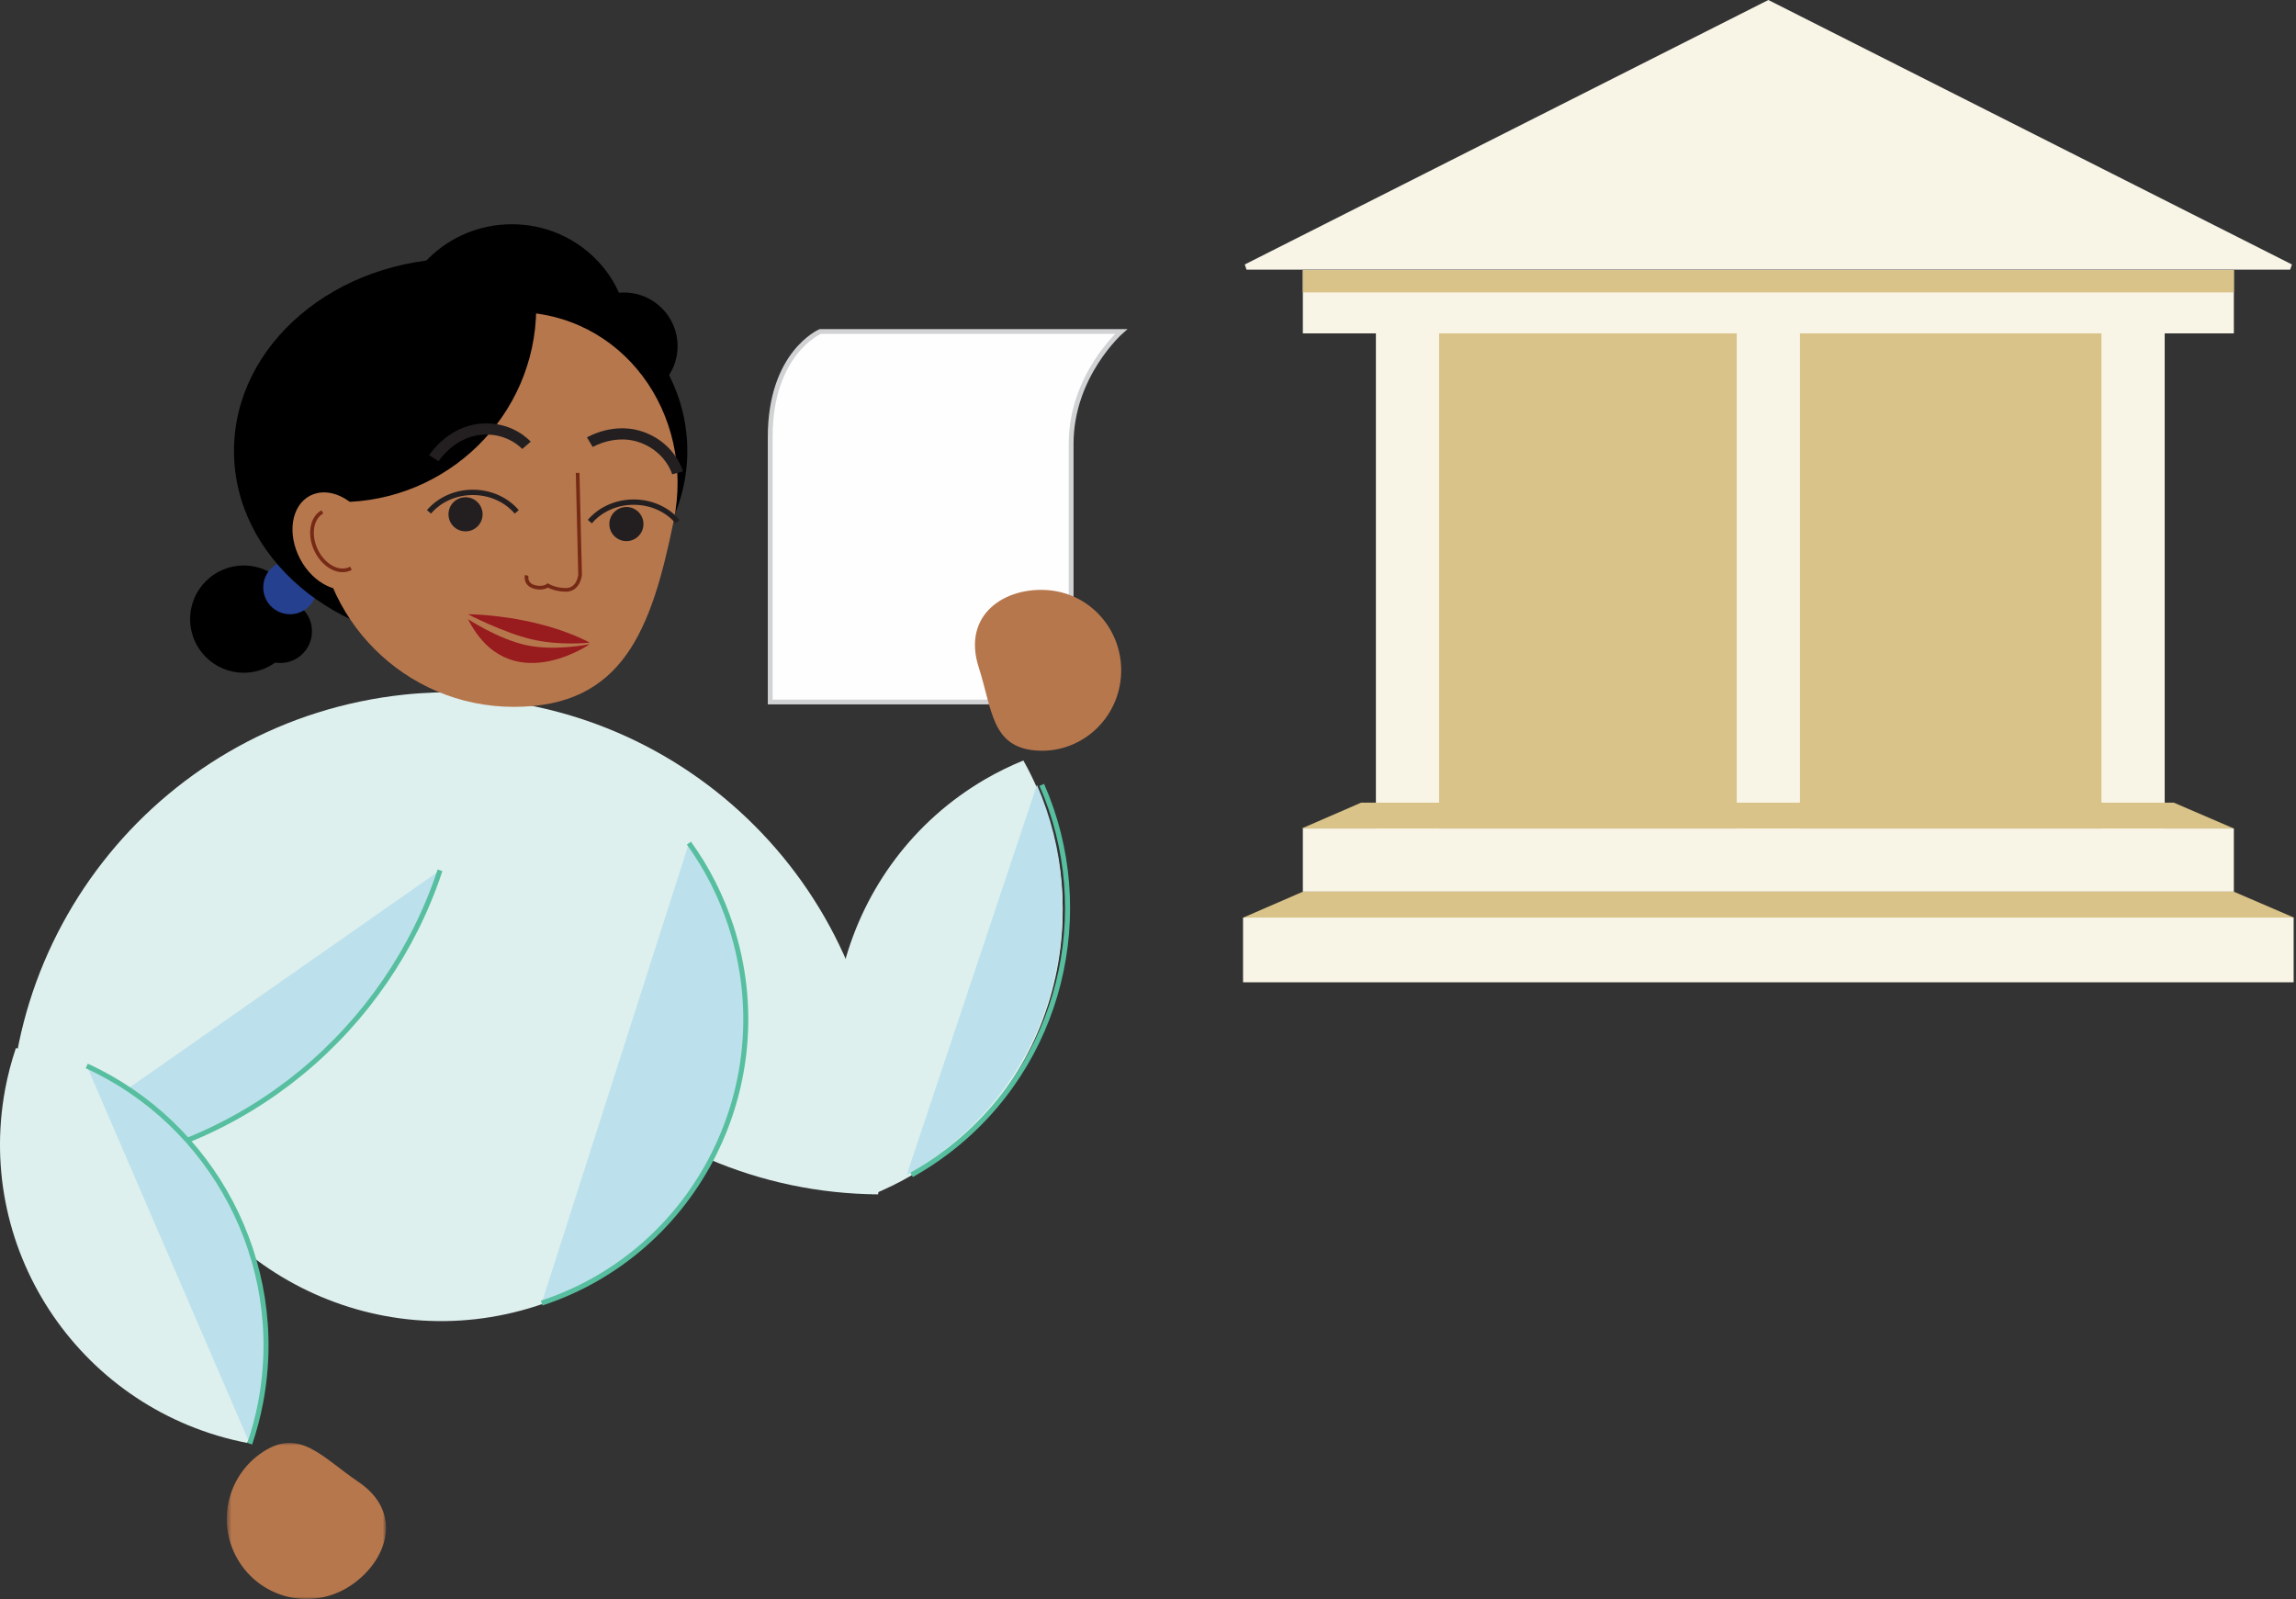 <?xml version="1.0" encoding="UTF-8"?>
<svg width="471px" height="328px" viewBox="0 0 471 328" version="1.1" xmlns="http://www.w3.org/2000/svg" xmlns:xlink="http://www.w3.org/1999/xlink">
    <rect x="0" y="0" width="471" height="328" fill="#333333" stroke="none"/>
    <!-- Generator: Sketch 51.2 (57519) - http://www.bohemiancoding.com/sketch -->
    <title>Group 6</title>
    <desc>Created with Sketch.</desc>
    <defs>
        <polygon id="path-1" points="0.522 0.982 33.181 0.982 33.181 33 0.522 33"></polygon>
    </defs>
    <g id="Page-1" stroke="none" stroke-width="1" fill="none" fill-rule="evenodd">
        <g id="Section-3:-1st-page:-defense-not-likely" transform="translate(-281, -784)">
            <g id="Group-6" transform="translate(281, 784)">
                <g id="Page-1" transform="translate(0, 46)">
                    <path d="M219.734,98 L158,98 L158,43.667 C158,26.348 168.266,22 168.266,22 L230,22 C230,22 219.734,31.02 219.734,45.041 L219.734,98 Z" id="Fill-1" fill="#FEFEFE"></path>
                    <path d="M219.734,98 L158,98 L158,43.667 C158,26.348 168.266,22 168.266,22 L230,22 C230,22 219.734,31.02 219.734,45.041 L219.734,98 Z" id="Stroke-3" stroke="#D0D2D3" stroke-width="0.987"></path>
                    <path d="M212.344,107.937 C221.284,108.724 229.162,102.007 229.938,92.932 C230.715,83.857 224.097,75.861 215.156,75.072 C206.217,74.283 197.288,80.02 200.772,90.884 C203.549,99.546 203.404,107.15 212.344,107.937" id="Fill-5" fill="#B7774D"></path>
                    <path d="M98.274,213.802 C121.636,206.195 134.409,181.089 126.802,157.727 C119.195,134.365 94.089,121.591 70.727,129.198 C47.363,136.805 34.592,161.912 42.197,185.274 C49.806,208.637 74.912,221.409 98.274,213.802" id="Fill-7" fill="#F05536"></path>
                    <path d="M110.154,221.864 C143.493,211.009 161.718,175.183 150.864,141.846 C140.008,108.507 104.182,90.282 70.845,101.136 C37.507,111.992 19.281,147.817 30.137,181.154 C40.992,214.493 76.817,232.718 110.154,221.864" id="Fill-9" fill="#DEF0EE"></path>
                    <path d="M181,186.475 C180.886,137.232 141.057,97.365 91.862,97 C91.298,101.095 90.99,105.273 91,109.524 C91.116,158.767 130.944,198.634 180.138,199 C180.702,194.904 181.01,190.727 181,186.475" id="Fill-11" fill="#DEF0EE"></path>
                    <path d="M186.9,195.156 C216.491,177.92 226.714,139.91 209.933,110 C207.275,111.088 204.654,112.357 202.1,113.845 C172.508,131.082 162.286,169.09 179.068,199 C181.725,197.913 184.346,196.644 186.9,195.156" id="Fill-13" fill="#DEF0EE"></path>
                    <g id="Group-18" transform="translate(111, 126)">
                        <path d="M0.113,95.303 C31.956,84.831 49.363,50.273 38.995,18.113 C36.958,11.794 34.001,6.04 30.322,0.948" id="Fill-15" fill="#BDE1EC"></path>
                        <path d="M0.113,95.303 C31.956,84.831 49.363,50.273 38.995,18.113 C36.958,11.794 34.001,6.04 30.322,0.948" id="Stroke-17" stroke="#57BF9F" stroke-width="1.032"></path>
                    </g>
                    <path d="M15.07,194.51 C64.45,189.295 100.311,145.314 95.581,96.054 C91.416,95.914 87.195,96.04 82.931,96.49 C33.552,101.705 -2.31,145.686 2.419,194.946 C6.585,195.085 10.806,194.961 15.07,194.51" id="Fill-19" fill="#DEF0EE"></path>
                    <g id="Group-24" transform="translate(1, 132)">
                        <path d="M0.816,62.384 C4.947,62.514 9.132,62.384 13.361,61.929 C49.597,58.033 78.53,33.067 89.265,0.523" id="Fill-21" fill="#BDE1EC"></path>
                        <path d="M0.816,62.384 C4.947,62.514 9.132,62.384 13.361,61.929 C49.597,58.033 78.53,33.067 89.265,0.523" id="Stroke-23" stroke="#57BF9F" stroke-width="1.032"></path>
                    </g>
                    <path d="M186,195 C188.512,193.59 190.962,192.002 193.32,190.205 C216.812,172.313 224.121,140.967 212.707,115" id="Fill-25" fill="#BDE1EC"></path>
                    <path d="M187,195 C189.512,193.59 191.961,192.002 194.32,190.205 C217.811,172.313 225.121,140.967 213.708,115" id="Stroke-27" stroke="#57BF9F" stroke-width="1.032"></path>
                    <path d="M52.945,241.548 C59.202,207.872 36.985,175.534 3.257,169 C2.344,171.726 1.595,174.544 1.054,177.451 C-5.201,211.127 17.016,243.465 50.744,250 C51.657,247.271 52.405,244.456 52.945,241.548" id="Fill-29" fill="#DEF0EE"></path>
                    <g id="Group-34" transform="translate(17, 172)">
                        <path d="M34.233,78.145 C35.156,75.42 35.913,72.603 36.464,69.692 C41.959,40.696 26.521,12.436 0.793,0.659" id="Fill-31" fill="#BDE1EC"></path>
                        <path d="M34.233,78.145 C35.156,75.42 35.913,72.603 36.464,69.692 C41.959,40.696 26.521,12.436 0.793,0.659" id="Stroke-33" stroke="#57BF9F" stroke-width="1.032"></path>
                    </g>
                    <g id="Group-37" transform="translate(46, 249)">
                        <mask id="mask-2" fill="white">
                            <use xlink:href="#path-1"></use>
                        </mask>
                        <g id="Clip-36"></g>
                        <path d="M7.96,2.818 C0.39,7.76 -1.756,17.929 3.167,25.53 C8.088,33.133 18.218,35.287 25.788,30.344 C33.358,25.402 36.938,15.348 27.544,8.994 C20.055,3.929 15.531,-2.125 7.96,2.818" id="Fill-35" fill="#B7774D" mask="url(#mask-2)"></path>
                    </g>
                    <path d="M50.001,92 C56.075,92 61,87.075 61,80.999 C61,74.925 56.075,70 50.001,70 C43.925,70 39,74.925 39,80.999 C39,87.075 43.925,92 50.001,92" id="Fill-38" fill="#000000"></path>
                    <path d="M57.5,90 C61.09,90 64,87.09 64,83.501 C64,79.91 61.09,77 57.5,77 C53.91,77 51,79.91 51,83.501 C51,87.09 53.91,90 57.5,90" id="Fill-40" fill="#000000"></path>
                    <path d="M59.5,80 C62.538,80 65,77.537 65,74.5 C65,71.462 62.538,69 59.5,69 C56.462,69 54,71.462 54,74.5 C54,77.537 56.462,80 59.5,80" id="Fill-42" fill="#25408E"></path>
                    <path d="M105,47 C118.254,47 129,36.478 129,23.5 C129,10.522 118.254,0 105,0 C91.746,0 81,10.522 81,23.5 C81,36.478 91.746,47 105,47" id="Fill-44" fill="#000000"></path>
                    <path d="M94.501,86 C120.182,86 141,68.315 141,46.501 C141,24.685 120.182,7 94.501,7 C68.819,7 48,24.685 48,46.501 C48,68.315 68.819,86 94.501,86" id="Fill-46" fill="#000000"></path>
                    <path d="M128.001,36 C134.075,36 139,31.075 139,25.001 C139,18.925 134.075,14 128.001,14 C121.926,14 117,18.925 117,25.001 C117,31.075 121.926,36 128.001,36" id="Fill-48" fill="#000000"></path>
                    <path d="M105.396,99 C127.705,99 133.624,83.344 138.213,60.803 C142.673,38.888 127.705,18 105.396,18 C83.086,18 65,36.133 65,58.499 C65,80.867 83.086,99 105.396,99" id="Fill-50" fill="#B7774D"></path>
                    <path d="M69.636,57 C91.8,57 109.783,39.305 110,17.397 C108.157,17.142 106.276,17 104.364,17 C82.2,17 64.215,34.696 64,56.603 C65.843,56.859 67.722,57 69.636,57" id="Fill-52" fill="#000000"></path>
                    <path d="M61.57,68.659 C64.288,73.798 69.594,76.324 73.42,74.304 C77.249,72.283 78.147,66.479 75.43,61.341 C72.713,56.203 67.406,53.675 63.579,55.696 C59.752,57.718 58.852,63.521 61.57,68.659" id="Fill-54" fill="#B7774D"></path>
                    <path d="M128.499,65 C126.567,65 125,63.433 125,61.499 C125,59.567 126.567,58 128.499,58 C130.433,58 132,59.567 132,61.499 C132,63.433 130.433,65 128.499,65" id="Fill-56" fill="#231F20"></path>
                    <path d="M121,61 C123.056,58.575 126.317,57 129.999,57 C133.683,57 136.944,58.575 139,61" id="Stroke-58" stroke="#231F20" stroke-width="1.095"></path>
                    <path d="M95.5,63 C93.567,63 92,61.433 92,59.501 C92,57.568 93.567,56 95.5,56 C97.434,56 99,57.568 99,59.501 C99,61.433 97.434,63 95.5,63" id="Fill-60" fill="#231F20"></path>
                    <path d="M88,59 C90.056,56.576 93.317,55 96.999,55 C100.683,55 103.944,56.576 106,59" id="Stroke-62" stroke="#231F20" stroke-width="1.095"></path>
                    <path d="M118.495,51 L119,71.931 C119,71.931 118.731,74.981 116.102,75 C113.895,75.016 112.38,74.101 112.38,74.101 C112.38,74.101 111.49,74.837 109.775,74.435 C107.593,73.925 108.037,72.032 108.037,72.032" id="Stroke-64" stroke="#762A15" stroke-width="0.755"></path>
                    <path d="M121,44.708 C121,44.708 126.268,41.562 131.975,43.809 C137.682,46.057 139,51 139,51" id="Stroke-66" stroke="#231F20" stroke-width="2.294"></path>
                    <path d="M89,48 C89,48 92.371,42.672 98.505,42.064 C104.641,41.457 108,45.358 108,45.358" id="Stroke-68" stroke="#231F20" stroke-width="2.294"></path>
                    <path d="M121,86.13 C121,86.13 104.463,97.622 96,81 C96,81 102.198,85.117 108.056,86.364 C113.912,87.609 121,86.13 121,86.13" id="Fill-70" fill="#981B1E"></path>
                    <path d="M96,80 C96,80 109.768,80 121,85.823 C121,85.823 114.802,86.531 108.946,85.116 C103.088,83.703 96,80 96,80" id="Fill-72" fill="#981B1E"></path>
                    <path d="M66.134,59 C63.851,60.256 63.316,63.864 64.936,67.058 C66.556,70.252 69.718,71.823 72,70.567" id="Stroke-74" stroke="#762A15" stroke-width="0.755"></path>
                </g>
                <g id="Page-1" transform="translate(255, 0)">
                    <polygon id="Fill-1" fill="#DAC388" points="38.378 166.747 178.912 166.747 178.912 62.676 38.378 62.676"></polygon>
                    <polygon id="Fill-2" fill="#F8F5E7" points="107.758 -0 0.35 54.252 0.717 55.319 214.799 55.319 215.166 54.252"></polygon>
                    <polygon id="Fill-3" fill="#F8F5E7" points="12.266 182.913 203.251 182.913 203.251 169.945 12.266 169.945"></polygon>
                    <polygon id="Fill-4" fill="#F8F5E7" points="27.251 170.795 40.219 170.795 40.219 67.817 27.251 67.817"></polygon>
                    <polygon id="Fill-5" fill="#F8F5E7" points="101.274 170.795 114.242 170.795 114.242 67.817 101.274 67.817"></polygon>
                    <polygon id="Fill-6" fill="#F8F5E7" points="176.096 170.795 189.064 170.795 189.064 67.817 176.096 67.817"></polygon>
                    <polygon id="Fill-7" fill="#F8F5E7" points="12.266 68.385 203.251 68.385 203.251 55.416 12.266 55.416"></polygon>
                    <polygon id="Fill-8" fill="#F8F5E7" points="0 201.498 215.517 201.498 215.517 188.214 0 188.214"></polygon>
                    <polygon id="Fill-9" fill="#DAC388" points="12.265 182.917 0.055 188.219 215.566 188.219 203.25 182.917"></polygon>
                    <polygon id="Fill-10" fill="#DAC388" points="203.251 169.952 12.01 169.952 24.22 164.649 190.936 164.649"></polygon>
                    <polygon id="Fill-11" fill="#DAC388" points="12.266 59.982 203.251 59.982 203.251 55.416 12.266 55.416"></polygon>
                </g>
            </g>
        </g>
    </g>
</svg>